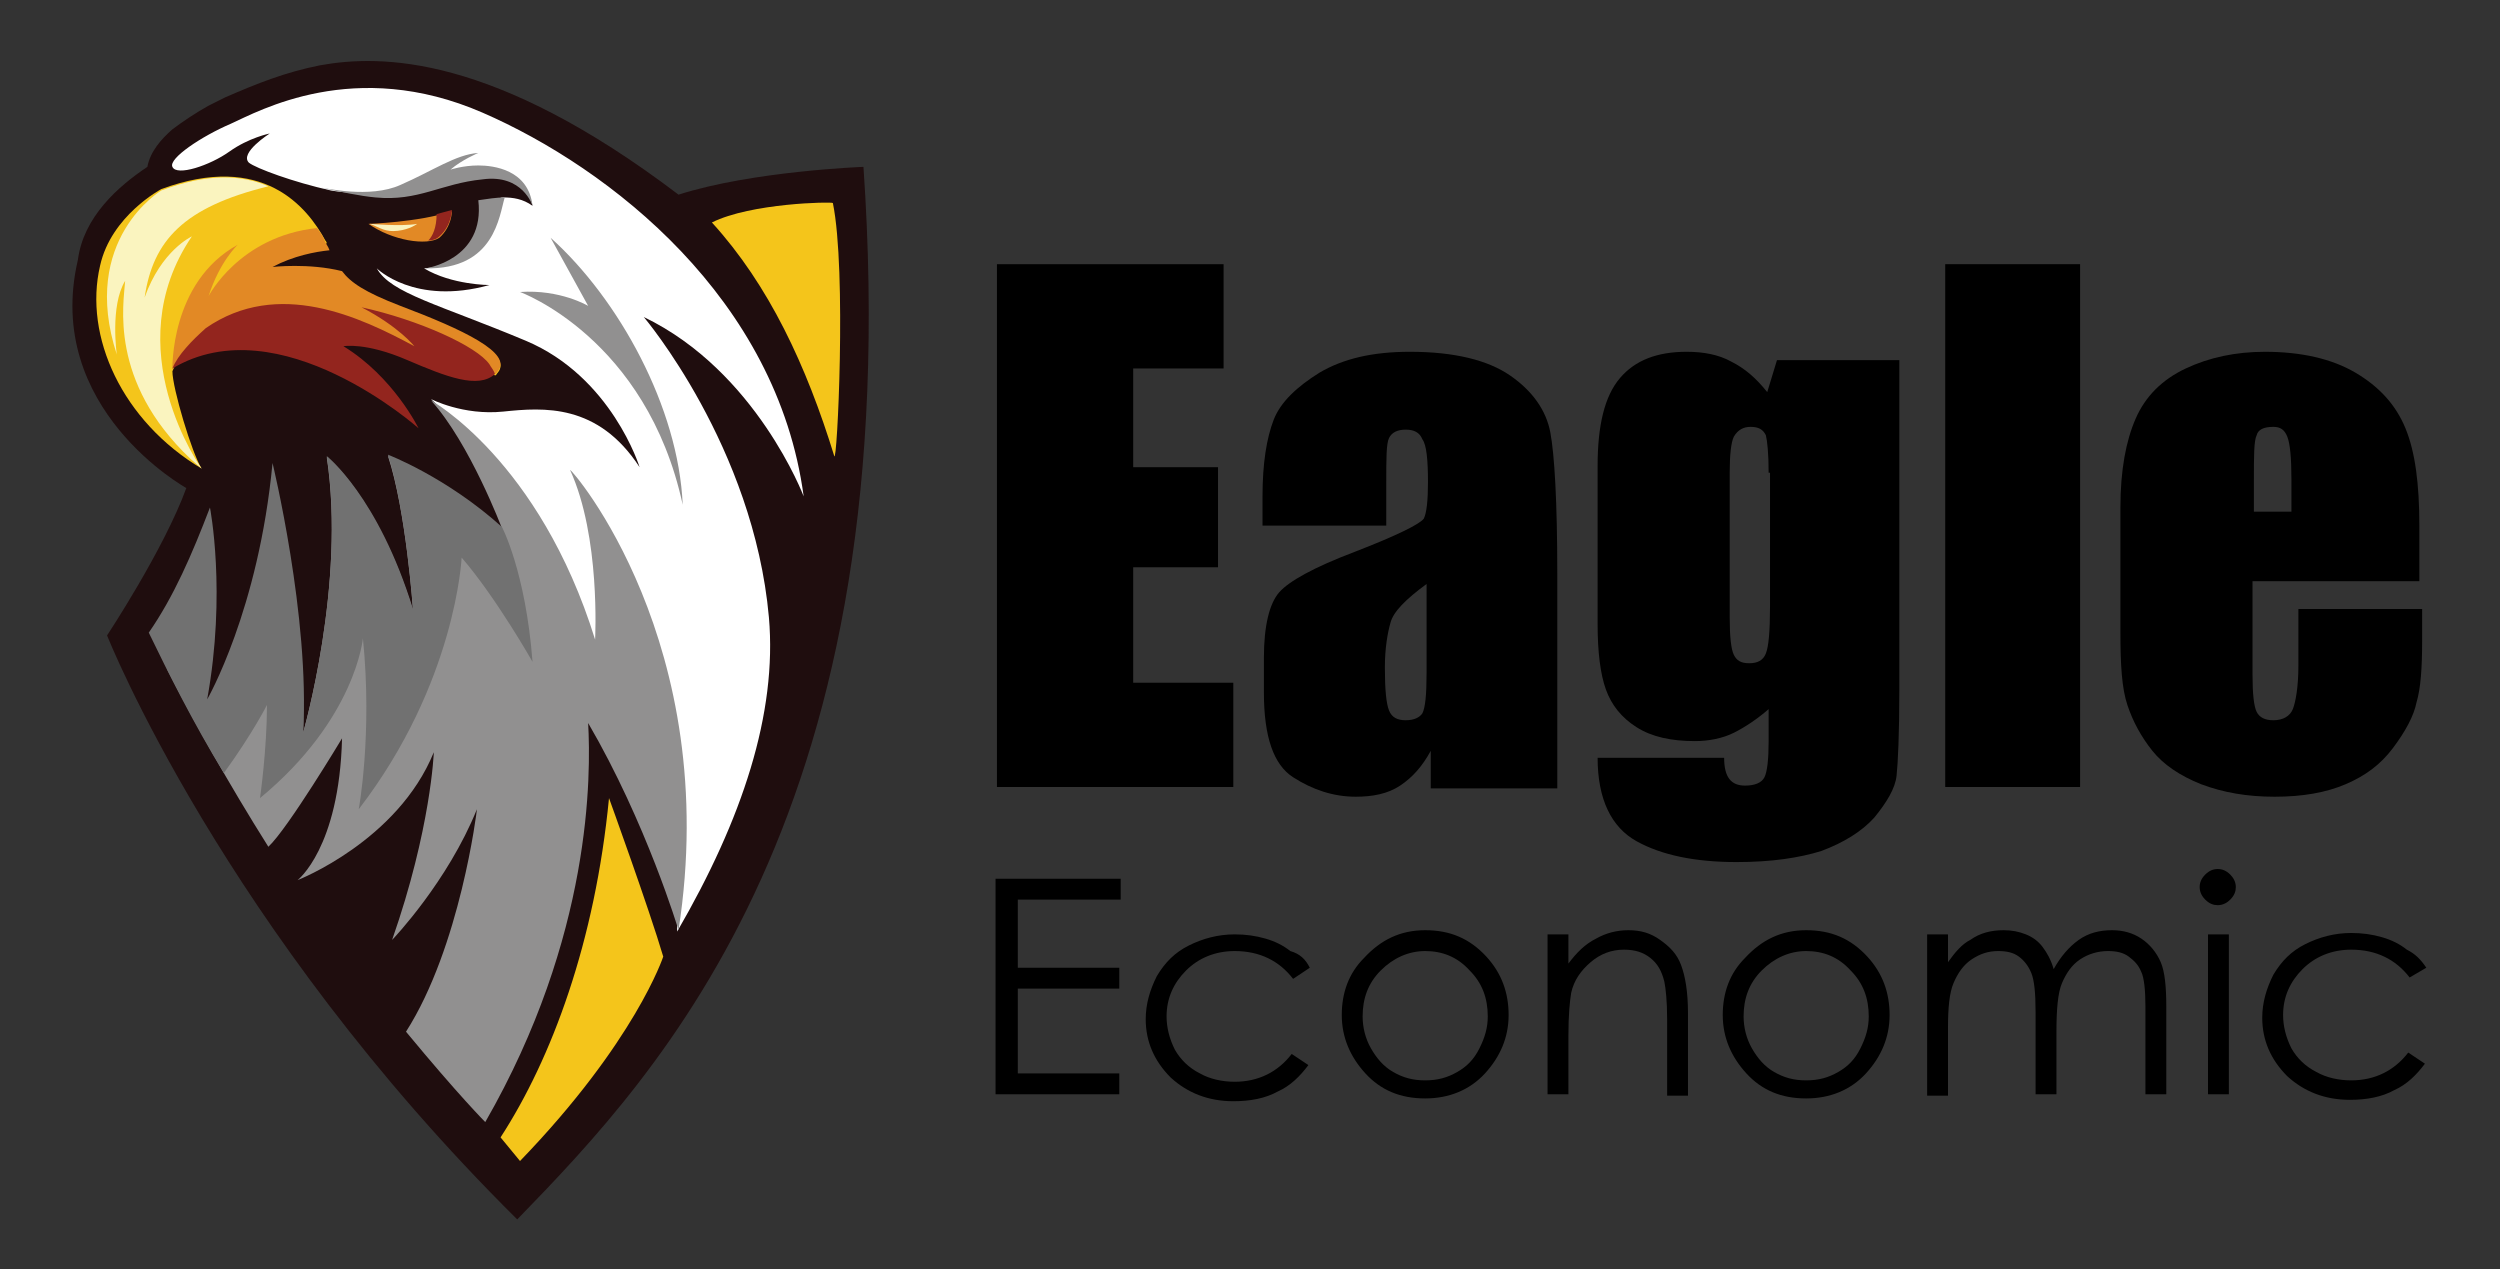<?xml version="1.0" encoding="UTF-8"?> <svg xmlns="http://www.w3.org/2000/svg" xmlns:xlink="http://www.w3.org/1999/xlink" version="1.1" id="Layer_1" x="0px" y="0px" viewBox="0 0 179.8 91.3" style="enable-background:new 0 0 179.8 91.3;" xml:space="preserve"><rect x="0" y="0" width="179.8" height="91.3" fill="#333333" stroke="none"/> <style type="text/css"> .st0{fill-rule:evenodd;clip-rule:evenodd;fill:#1F0D0E;} .st1{fill-rule:evenodd;clip-rule:evenodd;fill:#F4C51B;} .st2{fill-rule:evenodd;clip-rule:evenodd;fill:#FAF4BF;} .st3{fill-rule:evenodd;clip-rule:evenodd;fill:#E28925;} .st4{fill-rule:evenodd;clip-rule:evenodd;fill:#93251E;} .st5{fill-rule:evenodd;clip-rule:evenodd;fill:#FFFFFF;} .st6{fill-rule:evenodd;clip-rule:evenodd;fill:#919090;} .st7{fill-rule:evenodd;clip-rule:evenodd;fill:#717171;} </style> <path class="st0" d="M453.6,179.9c-3.3-4-5.7-9.6-4.5-14.8c0.7-3,3-5.9,5.7-7.6c0.2-1.2,1.1-2.2,2.1-3c0.9-0.7,1.9-1.3,2.9-1.9 c0.5-0.2,0.9-0.5,1.4-0.7c2.6-1.2,4.8-2.1,7.6-2.7c5-0.9,9.9-0.2,14.6,1.8c1.4,0.6,2.8,1.3,4.2,2.1c1.6,0.9,3.1,1.8,4.7,2.8 c0.6,0.4,1.2,0.8,1.8,1.2c4.7-1.2,9.6-2,14.4-2.4c1.4-0.1,2.9-0.2,4.3-0.2c0.5,0,1.1,0,1.6,0l0.8,0l0.1,0.8 c3.5,24.5,0.7,49.3-11.9,70.8c-3.6,6.1-7.9,11.9-12.9,17c-1.4,1.5-3,2.9-4.5,4.2c-0.6,0.5-1.2,1-1.9,1.5l-0.6,0.5l-0.5-0.6 c-16.5-16.8-29.5-36.1-37-58.5l-0.1-0.4l0.3-0.4C448.3,186,450.9,182.8,453.6,179.9"></path> <path class="st1" d="M457.2,160c0,0-3.9,2.1-4.8,5.9c-1.3,5.5,2.8,11.9,7,14.9l0-2c-0.8-1.2-1.5-3.5-1.4-4.8 c0.8-1.8,2.5-3.5,6.2-4.1c0,0,1.2,0.6,3.1,1c1.9,0.4,5.2,0.5,6.8,1c1.6,0.5,4.4,1.4,4.9,1.3c0.5,0,3.5,0.9,4,1.2 c0.1-0.1,0.1-0.1,0.2-0.2c1.2-1.4-2.6-3.2-7.5-5.1c-2-0.8-3.2-1.4-3.9-2c-1,0-8.4-0.1-7.2-0.9c0.9-0.6,3.9-1.6,5.3-2.1 c0-0.1-0.1-0.2-0.1-0.3C468.4,161.5,465,157.1,457.2,160"></path> <path class="st2" d="M459.4,180.8l0-2c0,0-5.8-6.5,0.1-15.2c0,0-2.4,1.1-3.6,4.8c0.6-4.4,3-6.9,9.5-8.6c-2-0.9-4.6-1.1-8.2,0.3 c0,0-6.4,3.7-3.5,12.7c0,0-0.5-3.8,0.6-5.7C454.3,168.9,453.1,174.9,459.4,180.8"></path> <path class="st3" d="M458,174c0.8-1.8,2.5-3.5,6.2-4.1c0,0,1.2,0.6,3.1,1c1.9,0.4,5.2,0.5,6.8,1c1.6,0.5,4.4,1.4,4.9,1.3 c0.5,0,3.5,0.9,4,1.2c0.1-0.1,0.1-0.1,0.2-0.2c1.2-1.4-2.6-3.2-7.5-5.1c-2.7-1-3.9-1.8-4.6-2.7c-2.5-0.6-5.3-0.3-5.3-0.3 c1.6-0.8,3.3-1.2,4.4-1.3c-0.1-0.3-0.3-0.6-0.5-0.9c-0.1-0.3-0.3-0.6-0.5-0.9c-6.1,0.6-8.4,5.2-8.4,5.2c0.9-2.7,2.3-4,2.3-4 C457.8,167.2,458,174,458,174L458,174z"></path> <path class="st4" d="M464.2,169.9L464.2,169.9c-0.1,0-0.2,0.1-0.4,0.1c-0.8,0.3-2.7,1.2-3.5,3c8.7-3.4,16.8,5.6,16.8,5.6 s-1.9-4-5.8-6.3c0,0,1.8-0.3,5,1.1c3.1,1.3,5.5,2.2,6.8,1.1c-0.2-0.3-0.3-0.6-0.5-0.8c-1-1.4-5.5-3.5-9.9-4.4c2.9,1.4,4.1,3,4.1,3 C472.6,169.9,468.7,168.9,464.2,169.9"></path> <path class="st5" d="M485.9,161.4c0,0-0.5-2.8-3.7-2.4c-3.2,0.4-4.7,1.8-8.1,1.6c-1-0.1-2.6-0.1-3.8-0.3c-2.9-0.7-5.8-1.7-6.3-2.2 c-0.7-0.7,1.6-2.3,1.6-2.3s-1.6,0.4-3.1,1.4c-1.5,1-4.1,1.9-4.4,1.2c-0.3-0.7,2.3-2.4,4.5-3.4c2.2-1,9.5-5.1,19.5-0.8 c9.9,4.3,22.8,14.3,24.8,29.6c0,0-3.7-9.7-12.3-13.9c0,0,8.4,9.9,9.6,23.2c0.7,7.4-2,15.6-7.1,24.3c0.1-22.4-5.7-28.3-5.7-28.3 c2.3,5.2-1.5,8.1-1.5,8.1c-4.3-13.8-11.9-20.8-11.9-20.8s2.5,1.3,5.6,0.9c3.1-0.3,7.3-0.6,10.5,4.3c0,0-2.1-6.9-8.8-9.8 c-6.7-2.8-10.4-3.7-11.4-5.6c0,0,2.9,2.9,8.7,1.3c0,0-2.9-0.1-5-1.3c0,0,5.4-0.2,4.9-4.9c0.7-0.1,0.6-0.6,1.2-0.6 C484.4,160.7,485.1,160.8,485.9,161.4"></path> <path class="st6" d="M477.5,166.1c0,0,4.6-0.6,4.1-5.3c0.8-0.1,1.4-0.2,2.1-0.2C483.2,162.1,482.9,166.3,477.5,166.1 M485.9,161.4 c0,0-0.7-2.4-3.9-2.1c-3.2,0.4-5,1.7-8.3,1.4c-1.2-0.1-2.7-0.4-4.2-0.8c0.2,0.1,3.7,0.9,6.1-0.2c2.5-1.1,4.3-2.3,6-2.4 c0,0-1.3,0.6-2.1,1.3c0,0,0.9-0.3,2.2-0.3C483,158.3,485.5,158.5,485.9,161.4z"></path> <path class="st6" d="M497.1,217.3c0,0-2.5-8.2-7-16c0.3,3.9,0.3,16.4-7.9,30.9c0,0-2-2-6.1-7c4.2-6.6,5.5-17.2,5.5-17.2 c-2.3,5.7-6.6,10.1-6.6,10.1c3.1-8.6,3.2-14.5,3.2-14.5c-6,12.3-15,17.8-15,17.8s3.4-6.8,4.6-13c0,0-0.8,1-2.4,2.4 c-3.2-4.9-5.8-9.7-7.9-13.8c0.8-2.6,1.5-5.4,2.1-8.3c0,0,0.7,6,0.7,12.2c0,0,4.6-5.3,5.6-16.7c0,0,2.4,9.8,2.2,17.8 c0,0,3.3-11.5,1.9-21.3c0,0,4,3.1,6.6,11.8c0,0-0.6-7.7-1.9-11.9c0,0,4.5,1.8,8.8,5.5c0,0-2.4-6.6-5.5-9.9c0,0,8.4,4.7,12.7,18.4 c0,0,0.4-7.9-1.9-13.1C488.8,181.6,500.6,195.2,497.1,217.3"></path> <path class="st7" d="M456.2,194.3c1.9-2.8,3.4-6,4.7-9.7c0,0,1.3,6.5-0.2,14.8c0,0,4-6.9,5-18.3c0,0,2.9,11.9,2.4,20.9 c0,0,3.3-11.5,1.9-21.3c0,0,4,3.1,6.6,11.8c0,0-0.6-7.7-1.9-11.9c0,0,4.5,1.8,8.8,5.5c0,0,1.8,3.4,2.3,10.4c0,0-2.8-4.9-5.5-8 c0,0-0.4,9.6-8,19.4c0,0,1.1-5.8,0.4-13.2c0,0-0.6,6.2-7.9,12.4c0,0,0.6-3.7,0.6-7.1c0,0-1.1,2.2-3.3,5.3 C459.7,201.2,457.7,197.4,456.2,194.3"></path> <path class="st3" d="M473.2,162.7c0,0,3.8-0.1,6.4-1c0,0,0,1.2-0.9,2C477.7,164.5,475,164,473.2,162.7"></path> <path class="st4" d="M478.4,162c0.4-0.1,0.8-0.2,1.2-0.3c0,0,0,1.2-0.9,2c-0.2,0.2-0.5,0.3-0.9,0.4C478.1,163.7,478.4,163,478.4,162 "></path> <path class="st6" d="M484.9,168c0,0,9.8,3.6,12.6,16.5c-0.3-7.5-4.9-15.9-10.3-20.7l2.9,5.3C490.2,169.1,488,167.8,484.9,168"></path> <path class="st2" d="M473.3,162.7c0,0,2.4,0.2,3.7,0c0,0-0.5,0.4-1.5,0.5C474.4,163.3,474.2,163,473.3,162.7"></path> <path class="st1" d="M500.9,162.9c0,0,6,7.4,7.7,11.7c0,0,0.9-6.6-0.2-13C505.4,161.7,503.5,161.9,500.9,162.9"></path> <g> <path d="M71.7,19h16.3v7.5h-6.5v7.1h6.1v7.2h-6.1v8.3h7.2v7.5h-17V19z"></path> <path d="M99.6,37.8h-8.8v-2.1c0-2.4,0.3-4.2,0.8-5.5c0.5-1.3,1.7-2.4,3.3-3.4c1.7-1,3.8-1.5,6.5-1.5c3.2,0,5.6,0.6,7.2,1.7 s2.6,2.5,2.9,4.1c0.3,1.6,0.5,5,0.5,10.1v15.5h-9.1v-2.7c-0.6,1.1-1.3,1.9-2.2,2.5c-0.9,0.6-2,0.8-3.2,0.8c-1.6,0-3.1-0.5-4.5-1.4 c-1.4-0.9-2.1-2.9-2.1-6.1v-2.5c0-2.3,0.4-3.9,1.1-4.7c0.7-0.8,2.5-1.8,5.4-2.9c3.1-1.2,4.7-2,5-2.4c0.2-0.4,0.3-1.3,0.3-2.6 c0-1.6-0.1-2.7-0.4-3.1c-0.2-0.5-0.6-0.7-1.2-0.7c-0.6,0-1,0.2-1.2,0.6c-0.2,0.4-0.2,1.5-0.2,3.2V37.8z M102.6,42 c-1.5,1.1-2.4,2-2.6,2.8c-0.2,0.7-0.4,1.8-0.4,3.2c0,1.6,0.1,2.6,0.3,3.1c0.2,0.5,0.6,0.7,1.2,0.7c0.6,0,1-0.2,1.2-0.5 c0.2-0.4,0.3-1.3,0.3-2.9V42z"></path> <path d="M136.6,25.8v23.8c0,3.2-0.1,5.3-0.2,6.2c-0.1,0.9-0.7,1.9-1.6,3c-0.9,1-2.2,1.8-3.8,2.4c-1.6,0.5-3.6,0.8-6.1,0.8 c-3,0-5.4-0.5-7.2-1.5c-1.8-1-2.8-3-2.8-6h9.1c0,1.4,0.5,2,1.5,2c0.7,0,1.2-0.2,1.4-0.6s0.3-1.3,0.3-2.6V51 c-0.8,0.7-1.7,1.3-2.5,1.7s-1.8,0.6-2.8,0.6c-1.7,0-3.1-0.3-4.2-1c-1.1-0.7-1.8-1.6-2.2-2.7c-0.4-1.1-0.6-2.7-0.6-4.7V33.5 c0-2.9,0.5-5,1.6-6.3c1.1-1.3,2.7-1.9,4.8-1.9c1.2,0,2.3,0.2,3.2,0.7c1,0.5,1.8,1.2,2.6,2.2l0.7-2.3H136.6z M127.2,34 c0-1.4-0.1-2.3-0.2-2.7c-0.2-0.4-0.5-0.6-1.1-0.6c-0.5,0-0.9,0.2-1.2,0.7c-0.2,0.4-0.3,1.3-0.3,2.6v10.4c0,1.4,0.1,2.3,0.3,2.7 c0.2,0.4,0.5,0.6,1.1,0.6c0.6,0,1-0.2,1.2-0.7c0.2-0.5,0.3-1.6,0.3-3.4V34z"></path> <path d="M149.6,19v37.6h-9.7V19H149.6z"></path> <path d="M174.2,41.8h-12.2v6.7c0,1.4,0.1,2.3,0.3,2.7c0.2,0.4,0.6,0.6,1.2,0.6c0.7,0,1.2-0.3,1.4-0.8c0.2-0.5,0.4-1.6,0.4-3.1v-4.1 h8.9v2.3c0,1.9-0.1,3.4-0.4,4.4c-0.2,1-0.8,2.1-1.7,3.3c-0.9,1.2-2,2-3.4,2.6c-1.4,0.6-3.1,0.9-5.1,0.9c-2,0-3.7-0.3-5.3-0.9 c-1.5-0.6-2.7-1.4-3.5-2.4c-0.8-1-1.4-2.1-1.8-3.3s-0.5-2.9-0.5-5.2v-9c0-2.7,0.4-4.8,1.1-6.4c0.7-1.6,1.9-2.8,3.6-3.6 s3.6-1.2,5.7-1.2c2.6,0,4.8,0.5,6.5,1.5c1.7,1,2.9,2.3,3.6,4s1,4,1,7V41.8z M164.8,36.8v-2.3c0-1.6-0.1-2.6-0.3-3.1s-0.5-0.7-1-0.7 c-0.7,0-1.1,0.2-1.2,0.6c-0.2,0.4-0.2,1.5-0.2,3.2v2.3H164.8z"></path> </g> <g> <g> <path d="M71.7,63.2h8.9v1.5h-7.4v4.9h7.3v1.5h-7.3v6.1h7.3v1.5h-8.9V63.2z"></path> <path d="M94.2,69.6L93,70.4c-1-1.3-2.4-2-4.2-2c-1.4,0-2.6,0.5-3.5,1.4c-0.9,0.9-1.4,2-1.4,3.3c0,0.8,0.2,1.6,0.6,2.4 c0.4,0.7,1,1.3,1.8,1.7c0.7,0.4,1.6,0.6,2.5,0.6c1.7,0,3.1-0.7,4.1-2l1.2,0.8c-0.6,0.8-1.3,1.5-2.2,1.9c-0.9,0.5-2,0.7-3.2,0.7 c-1.8,0-3.3-0.6-4.5-1.7c-1.2-1.2-1.8-2.6-1.8-4.2c0-1.1,0.3-2.1,0.8-3.1c0.6-1,1.3-1.7,2.3-2.2c1-0.5,2.1-0.8,3.3-0.8 c0.8,0,1.5,0.1,2.2,0.3c0.7,0.2,1.3,0.5,1.8,0.9C93.5,68.6,93.9,69,94.2,69.6z"></path> <path d="M102.5,66.9c1.8,0,3.2,0.6,4.4,1.9c1.1,1.2,1.6,2.6,1.6,4.2c0,1.6-0.6,3-1.7,4.2c-1.1,1.2-2.6,1.8-4.3,1.8 c-1.8,0-3.2-0.6-4.3-1.8c-1.1-1.2-1.7-2.6-1.7-4.2c0-1.6,0.5-3,1.6-4.1C99.3,67.6,100.7,66.9,102.5,66.9z M102.5,68.4 c-1.2,0-2.3,0.5-3.2,1.4c-0.9,0.9-1.3,2-1.3,3.3c0,0.8,0.2,1.6,0.6,2.3c0.4,0.7,0.9,1.3,1.6,1.7s1.4,0.6,2.3,0.6s1.6-0.2,2.3-0.6 s1.2-0.9,1.6-1.7s0.6-1.5,0.6-2.3c0-1.3-0.4-2.4-1.3-3.3C104.8,68.8,103.7,68.4,102.5,68.4z"></path> <path d="M111.3,67.2h1.5v2.1c0.6-0.8,1.2-1.4,2-1.8c0.7-0.4,1.5-0.6,2.3-0.6c0.9,0,1.6,0.2,2.3,0.7s1.2,1,1.5,1.8s0.5,1.9,0.5,3.5 v5.9h-1.5v-5.5c0-1.3-0.1-2.2-0.2-2.7c-0.2-0.8-0.5-1.3-1-1.7c-0.5-0.4-1.1-0.6-1.9-0.6c-0.9,0-1.7,0.3-2.4,0.9 c-0.7,0.6-1.2,1.3-1.4,2.2c-0.1,0.6-0.2,1.6-0.2,3.1v4.2h-1.5V67.2z"></path> <path d="M129.9,66.9c1.8,0,3.2,0.6,4.4,1.9c1.1,1.2,1.6,2.6,1.6,4.2c0,1.6-0.6,3-1.7,4.2c-1.1,1.2-2.6,1.8-4.3,1.8 c-1.8,0-3.2-0.6-4.3-1.8c-1.1-1.2-1.7-2.6-1.7-4.2c0-1.6,0.5-3,1.6-4.1C126.7,67.6,128.1,66.9,129.9,66.9z M129.9,68.4 c-1.2,0-2.3,0.5-3.2,1.4c-0.9,0.9-1.3,2-1.3,3.3c0,0.8,0.2,1.6,0.6,2.3c0.4,0.7,0.9,1.3,1.6,1.7s1.4,0.6,2.3,0.6s1.6-0.2,2.3-0.6 s1.2-0.9,1.6-1.7s0.6-1.5,0.6-2.3c0-1.3-0.4-2.4-1.3-3.3C132.2,68.8,131.1,68.4,129.9,68.4z"></path> <path d="M138.6,67.2h1.5v2c0.5-0.7,1-1.3,1.6-1.6c0.7-0.5,1.5-0.7,2.4-0.7c0.6,0,1.1,0.1,1.6,0.3s0.9,0.5,1.2,0.9s0.6,0.9,0.8,1.6 c0.5-0.9,1.1-1.6,1.8-2.1c0.7-0.5,1.5-0.7,2.4-0.7c0.8,0,1.5,0.2,2.1,0.6c0.6,0.4,1.1,1,1.4,1.7c0.3,0.7,0.4,1.8,0.4,3.2v6.3h-1.5 v-6.3c0-1.2-0.1-2.1-0.3-2.5c-0.2-0.5-0.5-0.8-0.9-1.1c-0.4-0.3-0.9-0.4-1.5-0.4c-0.7,0-1.4,0.2-2,0.6c-0.6,0.4-1,1-1.3,1.7 s-0.4,1.9-0.4,3.5v4.5h-1.5v-5.9c0-1.4-0.1-2.3-0.3-2.8s-0.5-0.9-0.9-1.2c-0.4-0.3-0.9-0.4-1.5-0.4c-0.7,0-1.3,0.2-1.9,0.6 c-0.6,0.4-1,1-1.3,1.7c-0.3,0.7-0.4,1.8-0.4,3.2v4.9h-1.5V67.2z"></path> <path d="M159.5,62.5c0.3,0,0.6,0.1,0.9,0.4c0.2,0.2,0.4,0.5,0.4,0.9c0,0.3-0.1,0.6-0.4,0.9c-0.2,0.2-0.5,0.4-0.9,0.4 c-0.3,0-0.6-0.1-0.9-0.4c-0.2-0.2-0.4-0.5-0.4-0.9c0-0.3,0.1-0.6,0.4-0.9C158.9,62.6,159.2,62.5,159.5,62.5z M158.8,67.2h1.5v11.5 h-1.5V67.2z"></path> <path d="M174.5,69.6l-1.2,0.7c-1-1.3-2.4-2-4.2-2c-1.4,0-2.6,0.5-3.5,1.4c-0.9,0.9-1.4,2-1.4,3.3c0,0.8,0.2,1.6,0.6,2.4 c0.4,0.7,1,1.3,1.8,1.7c0.7,0.4,1.6,0.6,2.5,0.6c1.7,0,3.1-0.7,4.1-2l1.2,0.8c-0.6,0.8-1.3,1.5-2.2,1.9c-0.9,0.5-2,0.7-3.2,0.7 c-1.8,0-3.3-0.6-4.5-1.7c-1.2-1.2-1.8-2.6-1.8-4.2c0-1.1,0.3-2.1,0.8-3.1c0.6-1,1.3-1.7,2.3-2.2c1-0.5,2.1-0.8,3.3-0.8 c0.8,0,1.5,0.1,2.2,0.3c0.7,0.2,1.3,0.5,1.8,0.9C173.7,68.6,174.1,69,174.5,69.6z"></path> </g> </g> <path class="st0" d="M13.4,35.1c0,0-10.3-5.7-7.8-16.4c0.4-3.1,2.9-5.3,5-6.7c0.2-1.1,1-2,1.8-2.7c0.8-0.6,1.7-1.2,2.6-1.7 c0.4-0.2,0.8-0.4,1.2-0.6C18.5,6,20.5,5.2,23,4.7c4.4-0.8,12.5-0.8,25.8,9.3c5.3-1.7,13.3-2,13.3-2c3.2,46.3-14.5,65-24.9,75.7 C16,66.7,7.7,45.7,7.7,45.7S11.8,39.5,13.4,35.1z"></path> <path class="st1" d="M11.6,13.6c0,0-3.6,1.9-4.4,5.5C6,24.2,8.8,30.3,14.5,33.7l0,0c-0.7-1.1-2.1-5.8-2.1-7c0.7-1.7,2.3-3.3,5.7-3.8 c0,0,1.2,0.6,2.9,0.9c1.8,0.3,4.8,0.5,6.3,0.9c1.5,0.5,4.1,1.3,4.6,1.2c0.4,0,3.3,0.8,3.7,1.1c0.1,0,0.1-0.1,0.2-0.2 c1.1-1.3-2.5-3-7-4.7c-1.9-0.7-2.9-1.3-3.6-1.9c-1,0-7.8-0.1-6.7-0.8c0.9-0.6,3.7-1.5,5-1.9c0-0.1-0.1-0.2-0.1-0.2 C22.1,14.9,18.9,10.9,11.6,13.6"></path> <path class="st2" d="M13.7,33l0.8,0.7c0,0-6.2-8.6-0.7-16.7c0,0-2.2,1-3.4,4.4c0.6-4.1,2.8-6.5,8.9-8c-1.8-0.8-4.3-1-7.7,0.3 c0,0-5.9,3.5-3.2,11.8c0,0-0.5-3.5,0.6-5.3C8.9,21.8,7.8,27.4,13.7,33"></path> <path class="st3" d="M12.4,26.6c0.7-1.7,2.3-3.3,5.7-3.8c0,0,1.2,0.6,2.9,0.9c1.8,0.3,4.8,0.5,6.3,0.9c1.5,0.5,4.1,1.3,4.6,1.2 c0.4,0,3.3,0.8,3.7,1.1c0.1,0,0.1-0.1,0.2-0.2c1.1-1.3-2.5-3-7-4.7c-2.6-1-3.6-1.7-4.2-2.5c-2.4-0.6-5-0.3-5-0.3 c1.5-0.8,3.1-1.1,4.1-1.2c-0.1-0.3-0.3-0.5-0.4-0.8c-0.1-0.3-0.3-0.5-0.5-0.8C17.2,17,15,21.3,15,21.3c0.8-2.5,2.1-3.7,2.1-3.7 C12.2,20.3,12.4,26.6,12.4,26.6L12.4,26.6z"></path> <path class="st4" d="M14.8,23.6c5.2-3.6,11.1-0.8,15,1.3c0,0-1.1-1.4-3.8-2.8c4.1,0.9,8.3,2.8,9.2,4.1c0.1,0.2,0.3,0.4,0.4,0.7 c-1.2,1.1-3.5,0.2-6.3-1c-3-1.3-4.6-1-4.6-1c3.6,2.2,5.4,5.9,5.4,5.9s-10-8.9-17.7-4.3C12.8,25.5,13.8,24.5,14.8,23.6z"></path> <path class="st5" d="M38.3,14.8c0,0-0.5-2.6-3.5-2.3c-3,0.3-4.4,1.7-7.5,1.5c-0.9-0.1-2.4-0.1-3.5-0.3c-2.7-0.6-5.4-1.6-5.9-2 c-0.7-0.7,1.5-2.1,1.5-2.1s-1.5,0.3-2.9,1.3c-1.4,1-3.8,1.8-4.1,1.1c-0.3-0.6,2.1-2.2,4.2-3.1c2-0.9,8.9-4.8,18.1-0.8 c9.2,4,21.2,13.4,23.1,27.6c0,0-3.4-9-11.5-12.9c0,0,7.9,9.3,9,21.6c0.6,6.9-1.9,14.5-6.6,22.6c0.1-20.8-5.3-26.4-5.3-26.4 c2.2,4.8-1.4,7.5-1.4,7.5C38.1,35.2,31,28.7,31,28.7s2.3,1.2,5.2,0.9c2.9-0.3,6.8-0.6,9.8,4c0,0-2-6.5-8.2-9.1 c-6.2-2.6-9.7-3.4-10.7-5.2c0,0,2.7,2.7,8.1,1.2c0,0-2.7,0-4.7-1.2c0,0,5-0.2,4.6-4.6c0.7-0.1,0.6-0.5,1.1-0.5 C36.9,14.2,37.6,14.3,38.3,14.8"></path> <path class="st6" d="M30.6,19.3c0,0,4.3-0.6,3.8-4.9c0.7-0.1,1.3-0.2,1.9-0.2C35.9,15.5,35.6,19.4,30.6,19.3 M38.3,14.8 c0,0-0.7-2.3-3.6-1.9c-3,0.3-4.6,1.6-7.7,1.3c-1.1-0.1-2.5-0.4-3.9-0.7c0.2,0,3.5,0.8,5.7-0.2c2.3-1,4-2.2,5.6-2.3 c0,0-1.2,0.5-2,1.2c0,0,0.9-0.3,2-0.3S38,12.2,38.3,14.8z"></path> <path class="st6" d="M48.8,66.9c0,0-2.3-7.7-6.5-14.9c0,0,0,0,0,0c0.2,3.7,0.3,15.3-7.4,28.7c0,0-1.9-1.9-5.7-6.5c0,0,0,0,0,0 c3.9-6.1,5.1-15.9,5.1-16c0,0,0,0,0,0c-2.1,5.2-6,9.3-6.1,9.4c0,0,0,0,0,0c2.8-8,3-13.5,3-13.5c0,0,0,0,0,0 c-2.6,6.4-9.8,9.2-9.8,9.2c0,0,3-2.3,3.2-10.2c0,0-3.9,6.5-5.3,7.8c0,0,0,0,0,0c-2.9-4.6-5.4-9.1-7.3-12.8c0.7-2.4,1.4-5,1.9-7.8 c0,0,0.7,5.6,0.7,11.3c0,0,0,0,0,0c0,0,4.3-4.9,5.2-15.5c0,0,2.2,9.1,2,16.6c0,0,3.1-10.7,1.7-19.8c0,0,0,0,0,0c0.1,0,3.7,3,6.2,11 c0,0,0,0,0,0c0-0.1-0.5-7.2-1.8-11.1c0,0,4.2,1.6,8.2,5.2c0,0,0,0,0,0c0,0-2.3-6.1-5.1-9.2c0,0,7.8,4.3,11.8,17.2c0,0,0,0,0,0 c0-0.1,0.4-7.4-1.8-12.2C41.1,33.7,52,46.3,48.8,66.9"></path> <path class="st7" d="M10.7,45.5c1.8-2.6,3.1-5.6,4.4-9c0,0,1.2,6.1-0.2,13.8c0,0,3.7-6.4,4.7-17c0,0,2.7,11.1,2.2,19.4 c0,0,3.1-10.7,1.7-19.9c0,0,3.7,2.9,6.2,11c0,0-0.5-7.1-1.8-11.1c0,0,4.2,1.6,8.2,5.2c0,0,1.7,3.2,2.2,9.7c0,0-2.6-4.6-5.1-7.5 c0,0-0.4,9-7.4,18.1c0,0,1-5.4,0.3-12.3c0,0-0.5,5.8-7.4,11.5c0,0,0.5-3.5,0.5-6.7c0,0-1,2-3.1,4.9C13.9,52,12.1,48.4,10.7,45.5"></path> <path class="st3" d="M26.5,16.1c0,0,3.5-0.1,6-0.9c0,0,0,1.1-0.9,1.9C30.7,17.7,28.2,17.3,26.5,16.1"></path> <path class="st4" d="M31.4,15.4c0.4-0.1,0.7-0.2,1.1-0.3c0,0,0,1.1-0.9,1.9c-0.2,0.2-0.5,0.3-0.8,0.3C31.1,17,31.4,16.4,31.4,15.4"></path> <path class="st6" d="M37.4,21c0,0,9.1,3.3,11.7,15.3c-0.3-7-4.6-14.8-9.5-19.2l2.7,4.9C42.3,22,40.3,20.8,37.4,21"></path> <path class="st2" d="M26.6,16.1c0,0,2.3,0.2,3.4,0c0,0-0.5,0.4-1.4,0.5C27.7,16.7,27.4,16.4,26.6,16.1"></path> <path class="st1" d="M51.2,16c4.1,4.5,6.8,10.3,8.8,16.8c0.2,0.7,0.9-13.3-0.1-18.2C59.8,14.5,54,14.6,51.2,16"></path> <path class="st1" d="M43.8,57.4c-1,10.3-4.1,18.7-7.8,24.4l1.4,1.7c8.3-8.6,10.3-14.7,10.3-14.7C46.7,65.4,43.8,57.4,43.8,57.4z"></path> </svg> 